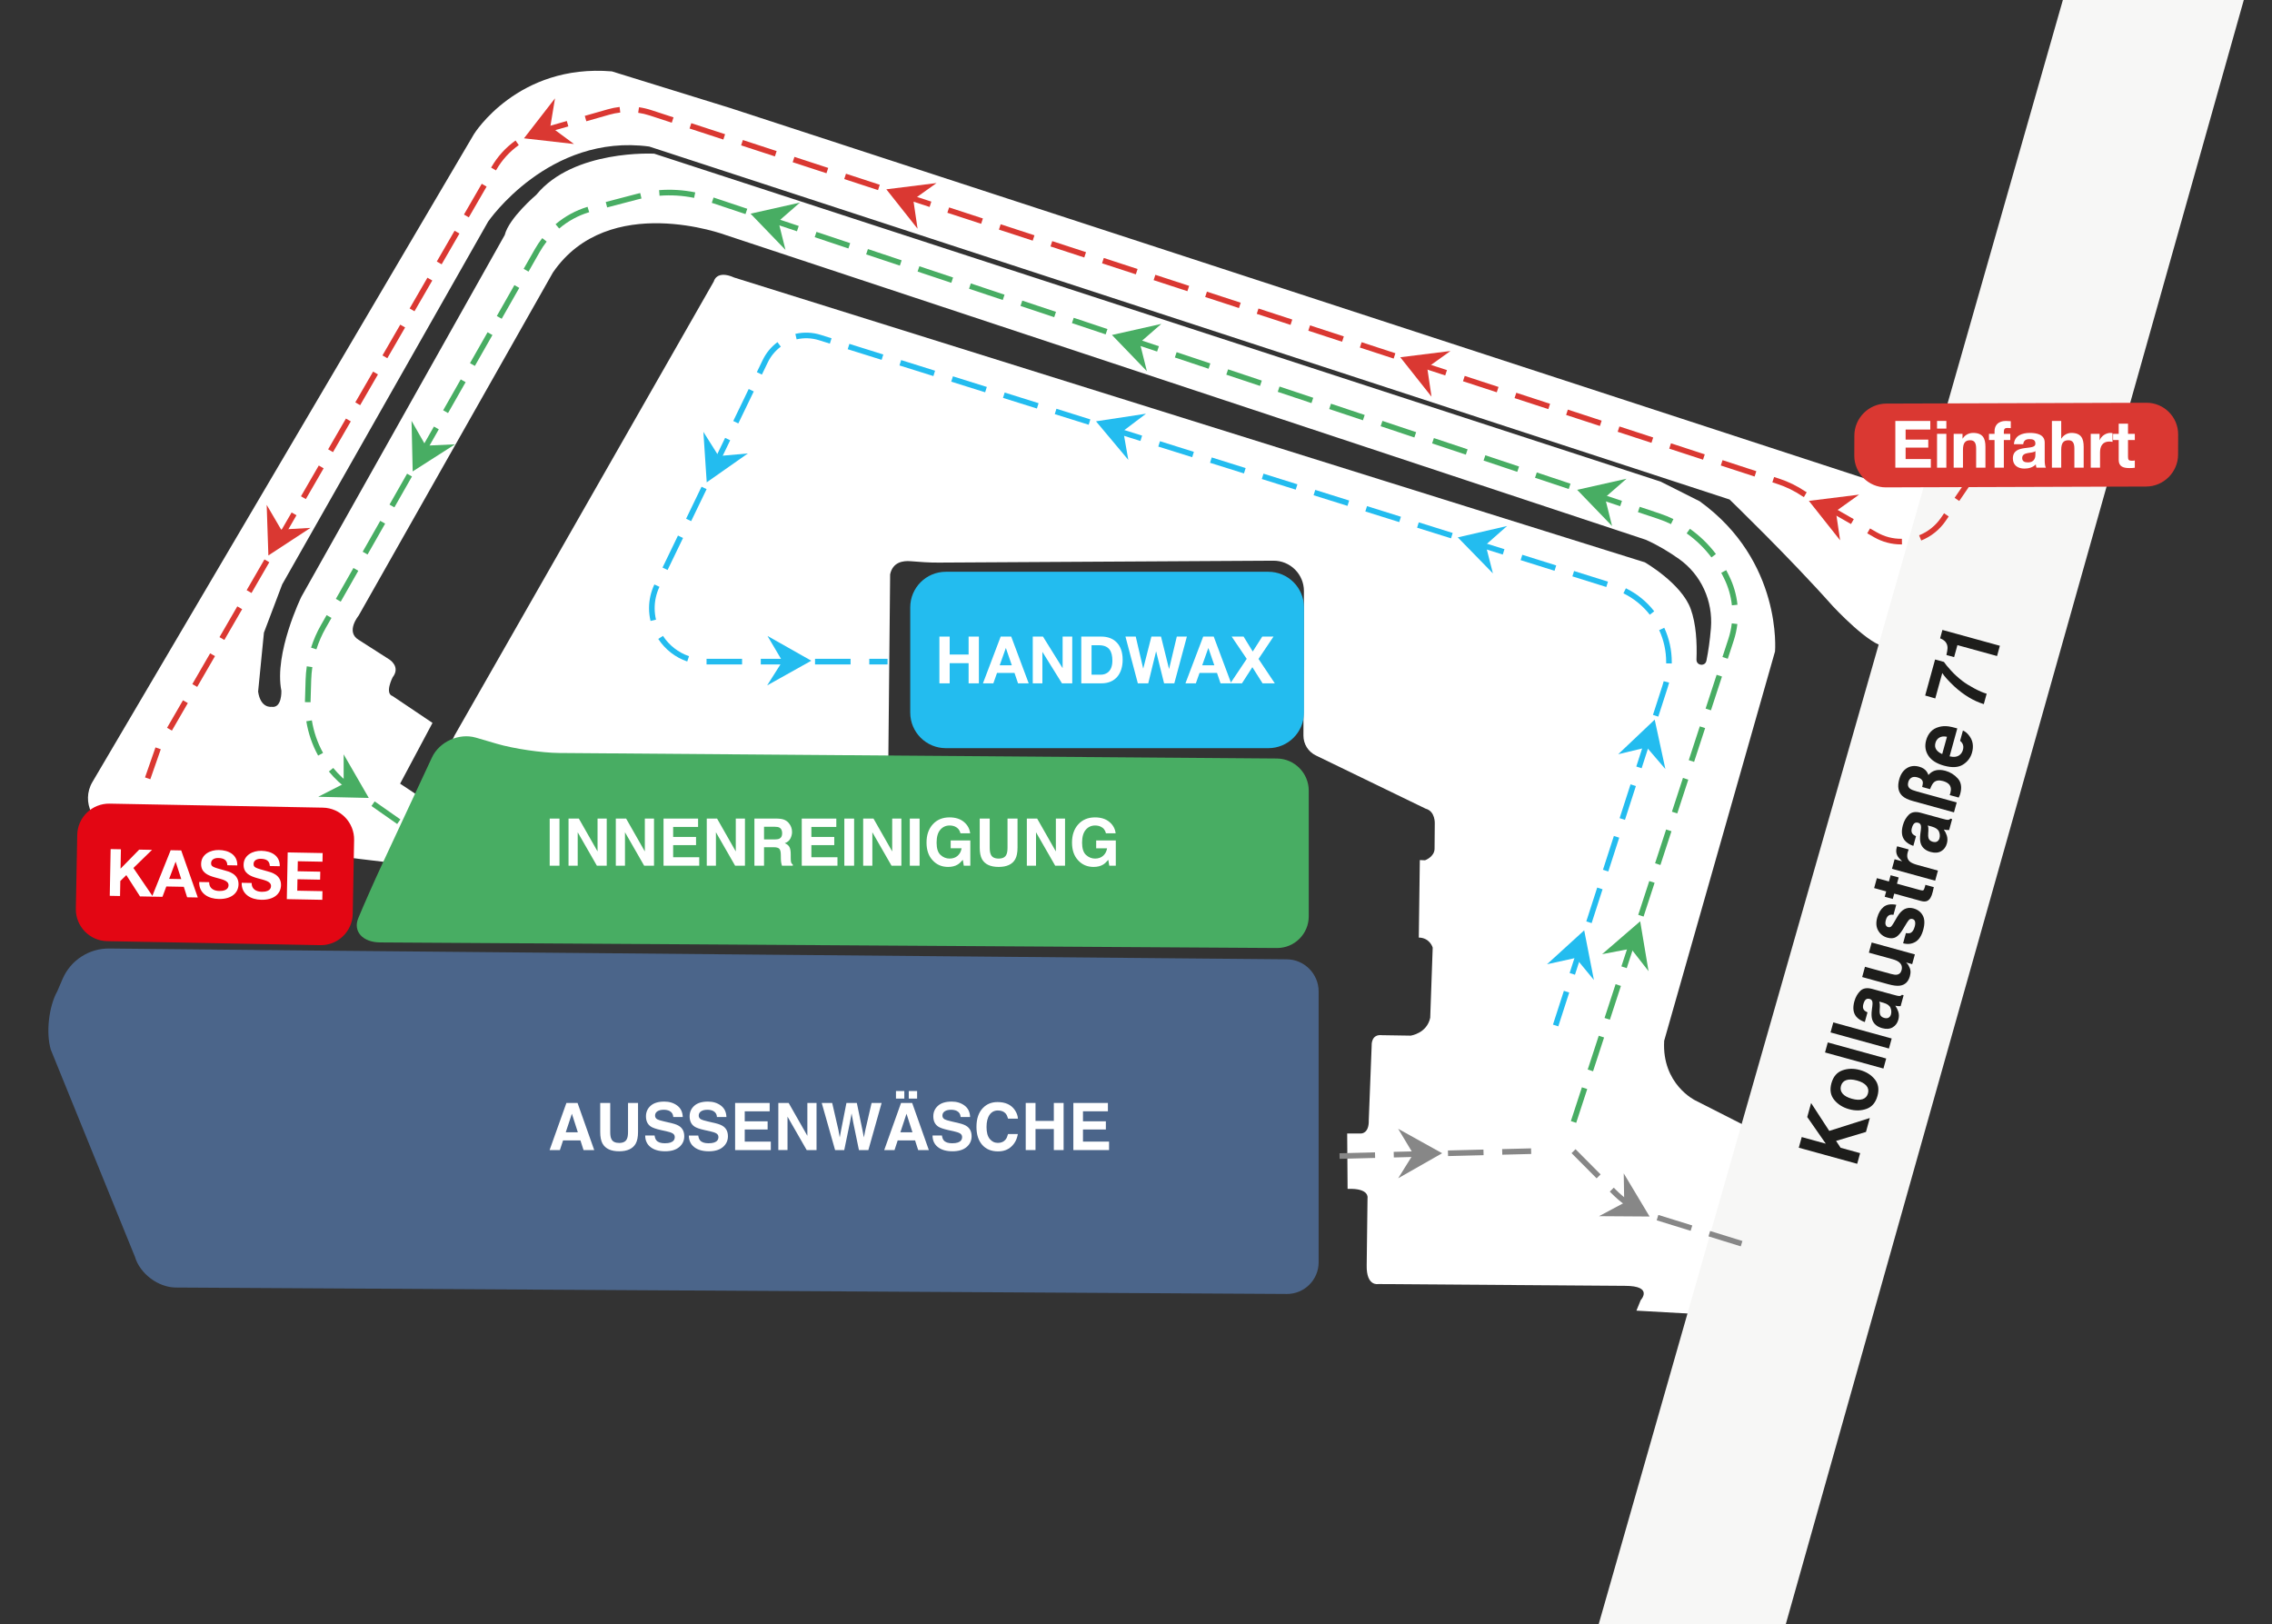 <?xml version="1.0" encoding="utf-8"?>
<!-- Generator: Adobe Illustrator 27.0.0, SVG Export Plug-In . SVG Version: 6.00 Build 0)  -->
<svg version="1.1" id="Ebene_1" xmlns="http://www.w3.org/2000/svg" xmlns:xlink="http://www.w3.org/1999/xlink" x="0px" y="0px"
	 viewBox="0 0 782 559" style="enable-background:new 0 0 782 559;" xml:space="preserve">
<rect x="0" y="0" width="782" height="559" fill="#333333" stroke="none"/>
<path style="fill:#FFFFFF;" d="M643.31,165.159L251.155,37.125l-40.558-12.556
	c-32.41-2.705-47.445,21.563-47.445,21.563L31.804,269.169c-4.012,6.813,0.291,15.503,8.141,16.443
	l92.197,11.032l12.64-22.232l-7.067-4.68l11.147-20.914l-13.719-9.227c-2.858-0.923,0-6.459,0-6.459
	c2.858-3.691-1.143-6.151-1.143-6.151l-10.575-6.766c-4.573-2.768,0-8.304,0-8.304l66.879-118.105
	c19.149-27.989,59.448-12.918,59.448-12.918l316.675,104.88c4.184,1.842,8.105,4.243,11.476,6.627
	c7.615,5.387,11.732,14.476,10.982,23.773c-0.348,4.322-0.904,8.058-1.55,11.245
	c-0.423,2.086-3.503,1.72-3.421-0.407c0.223-5.809-0.125-12.262-1.987-17.408
	c-3.183-8.796-15.786-16.049-15.786-16.049L252.753,95.544c-6.216-2.768-7.074,1.336-7.074,1.336
	l-89.172,156.167c-3.858,6.92,3.001,7.382,3.001,7.382l35.655,7.151l105.433,2.461
	c5.716-0.308,5.145-7.382,5.145-7.382l0.634-64.977c0.893-4.229,4.466-4.734,7.02-4.517
	c3.229,0.273,6.462,0.498,9.703,0.479l115.206-0.654c5.799-0.033,10.512,4.67,10.493,10.469
	l-0.169,49.725c-0.01,2.908,1.648,5.564,4.264,6.832l37.798,18.328
	c3.43,0.923,3.144,5.229,3.144,5.229l-0.071,8.612c-0.071,2.768-3.287,3.921-3.287,3.921
	l-1.786-0.077l-0.357,26.681c3.858,0.077,4.787,3.46,4.787,3.46l-0.857,24.144
	c-1.143,5.382-6.716,6.151-6.716,6.151l-9.86-0.154c-3.858-0.461-3.573,3.537-3.573,3.537
	l-1,25.682c0.143,4.767-2.715,4.613-2.715,4.613h-4.716l0.143,19.069
	c7.717-0.308,6.859,3.229,6.859,3.229l-0.286,23.067c-0.143,7.382,4.001,6.459,4.001,6.459
	l84.885,0.615c10.003,0,5.43,4.921,5.43,4.921l-1.478,3.615l26.04,1.46l16.934-62.282
	l-22.704-11.534c0,0-11.575-5.536-10.718-20.53l38.155-134.022c0,0,2.644-31.064-25.937-51.671
	l-13.433-6.766L225.173,52.898c0,0-27.723-1.538-40.585,14.148c0,0-9.432,7.997-10.861,13.84
	l-70.023,124.564c0,0-9.432,19.377-6.859,32.294c0,0,0.286,6.151-3.43,5.536
	c0,0-3.716,0.615-4.573-5.229l2.001-20.299l6.288-16.609l70.88-124.872
	c0,0,20.864-30.449,55.447-25.836l371.836,121.489c0,0,20.644,19.933,35.44,36.6
	c0,0,13.154,14.229,18.475,13.994l15.39-57.625C662.598,167.663,643.31,165.159,643.31,165.159z"/>
<polygon style="fill:#F7F7F6;" points="550.24,559.091 710.02,0 772.324,-0.108 614.635,559.091 "/>
<path style="fill:#DA3832;" d="M59.169,251.471l-1.672-0.967l5.479-9.471l1.672,0.967L59.169,251.471z
	 M51.738,268.217l-1.824-0.636l3.603-10.331l1.824,0.636L51.738,268.217z M67.871,236.427l-1.672-0.967
	l6.125-10.589l1.672,0.967L67.871,236.427z M77.22,220.266l-1.672-0.967l6.125-10.589l1.672,0.967
	L77.22,220.266z M86.569,204.104l-1.672-0.967l6.125-10.588l1.672,0.967L86.569,204.104z
	 M95.918,187.942l-1.672-0.967l6.125-10.589l1.672,0.967L95.918,187.942z M654.303,187.383
	c-3.228,0-6.421-0.85-9.235-2.458l-2.381-1.361l0.958-1.677l2.382,1.361
	c2.612,1.493,5.592,2.256,8.584,2.201l0.036,1.931C654.532,187.382,654.418,187.383,654.303,187.383z
	 M661.263,186.039l-0.719-1.793c3.079-1.234,5.697-3.339,7.571-6.087l1.016-1.489l1.595,1.089
	l-1.016,1.489C667.62,182.313,664.698,184.661,661.263,186.039z M637.097,180.368l-10.62-6.07
	l0.959-1.677l10.62,6.07L637.097,180.368z M674.355,172.44l-1.595-1.089l6.894-10.105l1.595,1.089
	L674.355,172.44z M105.267,171.781l-1.672-0.967l6.125-10.589l1.672,0.967L105.267,171.781z
	 M620.887,171.103l-0.578-0.333c-2.656-1.791-5.535-3.2-8.557-4.188l-1.721-0.563l0.6-1.836
	l1.721,0.563c3.182,1.04,6.212,2.521,9.008,4.402l0.486,0.278L620.887,171.103z M603.911,164.02
	l-11.628-3.8l0.6-1.836l11.628,3.8L603.911,164.02z M586.163,158.221l-11.627-3.8l0.6-1.836
	l11.627,3.8L586.163,158.221z M684.878,157.016l-1.595-1.089l6.894-10.105l1.596,1.089L684.878,157.016z
	 M114.616,155.62l-1.672-0.967l6.125-10.588l1.672,0.967L114.616,155.62z M568.416,152.421
	l-11.627-3.8l0.6-1.836l11.627,3.8L568.416,152.421z M550.669,146.622l-11.628-3.8l0.6-1.836
	l11.628,3.8L550.669,146.622z M532.922,140.822l-11.627-3.8l0.6-1.836l11.627,3.8
	L532.922,140.822z M123.965,139.458l-1.672-0.967l6.125-10.589l1.672,0.967L123.965,139.458z
	 M515.175,135.023L503.547,131.223l0.6-1.836l11.628,3.8L515.175,135.023z M497.427,129.224
	l-11.627-3.8l0.6-1.836l11.627,3.8L497.427,129.224z M479.68,123.424l-11.628-3.8l0.6-1.836
	l11.628,3.8L479.68,123.424z M133.314,123.297l-1.672-0.967l6.125-10.589l1.672,0.967L133.314,123.297
	z M461.933,117.625l-11.627-3.8l0.6-1.836l11.627,3.8L461.933,117.625z M444.186,111.825
	l-11.627-3.8l0.6-1.836l11.628,3.8L444.186,111.825z M142.663,107.135l-1.672-0.967l6.125-10.588
	l1.672,0.967L142.663,107.135z M426.439,106.026l-11.628-3.8l0.6-1.836l11.628,3.8
	L426.439,106.026z M408.691,100.227l-11.627-3.8l0.6-1.836l11.627,3.8L408.691,100.227z
	 M390.944,94.427l-11.627-3.8l0.6-1.836l11.628,3.8L390.944,94.427z M152.012,90.974l-1.672-0.967
	l6.125-10.589l1.672,0.967L152.012,90.974z M373.197,88.628l-11.628-3.8l0.6-1.836l11.628,3.8
	L373.197,88.628z M355.45,82.829l-11.627-3.8l0.6-1.836l11.627,3.8L355.45,82.829z
	 M337.703,77.029l-11.628-3.8l0.6-1.836l11.628,3.8L337.703,77.029z M161.361,74.812l-1.672-0.967
	l6.125-10.589l1.672,0.967L161.361,74.812z M319.955,71.23l-11.627-3.8l0.6-1.836l11.627,3.8
	L319.955,71.23z M302.208,65.43l-11.628-3.8l0.6-1.836l11.628,3.8L302.208,65.43z
	 M284.461,59.631l-11.627-3.8l0.6-1.836l11.627,3.8L284.461,59.631z M170.711,58.651
	l-1.672-0.967l0.103-0.177c2.113-3.652,4.905-6.727,8.299-9.14l1.119,1.574
	c-3.167,2.251-5.773,5.122-7.746,8.533L170.711,58.651z M266.714,53.832l-11.627-3.8l0.6-1.836
	l11.628,3.8L266.714,53.832z M248.967,48.032l-11.628-3.8l0.6-1.836l11.628,3.8L248.967,48.032
	z M183.996,46.97l-0.719-1.793c0.889-0.356,1.804-0.67,2.721-0.931l9.091-2.596l0.53,1.857
	l-9.091,2.596C185.675,46.347,184.823,46.638,183.996,46.97z M231.219,42.233l-7.603-2.485
	c-1.288-0.421-2.619-0.733-3.956-0.928l0.279-1.911c1.445,0.211,2.884,0.549,4.277,1.004
	l7.603,2.485L231.219,42.233z M201.81,41.74l-0.53-1.857l7.896-2.255
	c1.337-0.382,2.714-0.657,4.092-0.817l0.223,1.919c-1.274,0.148-2.548,0.402-3.785,0.756
	L201.81,41.74z"/>
<path style="fill:#878787;" d="M461.078,398.869l-0.049-1.931l12.229-0.311l0.049,1.931L461.078,398.869z
	 M479.742,398.395l-0.049-1.931l12.229-0.311l0.049,1.931L479.742,398.395z M498.407,397.92
	l-0.049-1.931l12.229-0.311l0.049,1.931L498.407,397.92z M517.072,397.446l-0.049-1.931l9.955-0.253
	l0.049,1.931L517.072,397.446z"/>
<path style="fill:#878787;" d="M599.152,428.991l-11.107-3.443l0.572-1.845l11.107,3.443L599.152,428.991z
	 M581.896,423.642l-11.684-3.622l0.572-1.845l11.684,3.622L581.896,423.642z M564.076,417.62
	c-3.405-1.713-6.508-3.964-9.22-6.692l-0.777-0.781l1.369-1.362l0.777,0.781
	c2.566,2.58,5.5,4.709,8.719,6.328L564.076,417.62z M549.539,405.582l-8.626-8.673l1.369-1.362
	l8.626,8.673L549.539,405.582z"/>
<path style="fill:#48AD63;" d="M542.515,386.473l-1.836-0.6l3.798-11.628l1.836,0.6L542.515,386.473z
	 M548.312,368.725l-1.836-0.6l3.798-11.628l1.836,0.6L548.312,368.725z M554.109,350.977
	l-1.836-0.6l3.798-11.628l1.836,0.6L554.109,350.977z M559.906,333.229l-1.836-0.6l3.798-11.628
	l1.836,0.6L559.906,333.229z M565.703,315.481l-1.836-0.6l3.798-11.628l1.836,0.6L565.703,315.481
	z M571.5,297.733l-1.836-0.6l3.798-11.628l1.836,0.6L571.5,297.733z M136.701,283.62
	l-8.849-6.2l1.108-1.582l8.849,6.2L136.701,283.62z M577.297,279.985l-1.836-0.6l3.798-11.628
	l1.836,0.6L577.297,279.985z M122.579,273.726l-2.346-1.644c-2.624-1.838-4.991-4.036-7.036-6.532
	l1.494-1.224c1.933,2.36,4.171,4.437,6.65,6.174l2.346,1.644L122.579,273.726z M583.094,262.237
	l-1.836-0.6l3.798-11.628l1.836,0.6L583.094,262.237z M109.498,260.077
	c-2.022-3.677-3.39-7.655-4.066-11.821l1.907-0.309c0.641,3.948,1.936,7.717,3.852,11.2
	L109.498,260.077z M588.891,244.489l-1.836-0.6l3.798-11.628l1.836,0.6L588.891,244.489z
	 M106.89,241.704l-1.931-0.034c0.003-0.154,0.006-0.309,0.011-0.463l0.215-7.213
	c0.046-1.554,0.183-3.12,0.407-4.655l1.911,0.278c-0.213,1.463-0.343,2.955-0.387,4.435
	l-0.215,7.212C106.896,241.41,106.893,241.557,106.89,241.704z M594.688,226.741l-1.836-0.6
	l2.043-6.255c0.564-1.726,0.958-3.517,1.172-5.325l1.918,0.227
	c-0.229,1.934-0.651,3.851-1.254,5.697L594.688,226.741z M108.906,223.502l-1.841-0.584
	c0.852-2.685,1.986-5.281,3.371-7.715l1.978-3.477l1.679,0.955l-1.978,3.477
	C110.797,218.475,109.717,220.946,108.906,223.502z M596.103,208.353
	c-0.346-3.242-1.25-6.359-2.685-9.263l-0.431-0.873c-0.177-0.358-0.359-0.713-0.546-1.065
	l1.705-0.908c0.196,0.368,0.387,0.741,0.573,1.116l0.431,0.873c1.536,3.109,2.503,6.444,2.874,9.913
	L596.103,208.353z M117.278,207.085l-1.679-0.955l6.05-10.632l1.679,0.955L117.278,207.085z
	 M589.064,191.859c-2.419-3.2-5.289-5.985-8.531-8.279l1.116-1.577
	c3.404,2.409,6.417,5.333,8.956,8.691L589.064,191.859z M126.511,190.858l-1.679-0.955l6.05-10.632
	l1.679,0.955L126.511,190.858z M575.133,180.393c-1.434-0.693-2.927-1.3-4.435-1.804l-6.941-2.318
	l0.612-1.832l6.941,2.318c1.586,0.53,3.156,1.168,4.664,1.897L575.133,180.393z M135.745,174.63
	l-1.679-0.955l6.05-10.632l1.679,0.955L135.745,174.63z M557.65,174.231l-11.603-3.875l0.612-1.832
	l11.603,3.875L557.65,174.231z M539.941,168.317l-11.603-3.875l0.612-1.832l11.603,3.875
	L539.941,168.317z M522.232,162.403l-11.603-3.875l0.612-1.832l11.603,3.875L522.232,162.403z
	 M144.979,158.402l-1.679-0.955l6.05-10.632l1.679,0.955L144.979,158.402z M504.523,156.489
	l-11.603-3.875l0.612-1.832l11.603,3.875L504.523,156.489z M486.813,150.575l-11.603-3.875l0.612-1.832
	l11.603,3.875L486.813,150.575z M469.104,144.66l-11.603-3.875l0.612-1.832l11.603,3.875
	L469.104,144.66z M154.212,142.175l-1.679-0.955l6.05-10.632l1.679,0.955L154.212,142.175z
	 M451.395,138.746l-11.603-3.875l0.612-1.832l11.603,3.875L451.395,138.746z M433.686,132.832
	l-11.603-3.875l0.612-1.832l11.603,3.875L433.686,132.832z M415.976,126.918l-11.603-3.875l0.612-1.832
	l11.603,3.875L415.976,126.918z M163.446,125.947l-1.679-0.955l6.05-10.632l1.679,0.955L163.446,125.947z
	 M398.267,121.003l-11.603-3.875l0.612-1.832l11.603,3.875L398.267,121.003z M380.558,115.089
	l-11.603-3.875l0.612-1.832l11.603,3.875L380.558,115.089z M172.68,109.72l-1.679-0.955l6.05-10.632
	l1.679,0.955L172.68,109.72z M362.849,109.175l-11.603-3.875l0.612-1.832l11.603,3.875
	L362.849,109.175z M345.139,103.261l-11.603-3.875l0.612-1.832l11.603,3.875L345.139,103.261z
	 M327.43,97.346L315.827,93.472l0.612-1.832l11.603,3.875L327.43,97.346z M181.914,93.492l-1.679-0.955
	l3.828-6.728c0.762-1.34,1.626-2.634,2.568-3.846l1.525,1.185
	c-0.886,1.14-1.698,2.357-2.415,3.616L181.914,93.492z M309.721,91.432l-11.603-3.875l0.612-1.832
	l11.603,3.875L309.721,91.432z M292.011,85.518l-11.603-3.875l0.612-1.832l11.603,3.875L292.011,85.518z
	 M274.302,79.604l-11.603-3.875l0.612-1.832l11.603,3.875L274.302,79.604z M192.466,78.656
	l-1.246-1.476c3.263-2.756,6.968-4.772,11.013-5.993l0.558,1.849
	C199,74.181,195.526,76.071,192.466,78.656z M256.593,73.689l-11.603-3.875l0.612-1.832
	l11.603,3.875L256.593,73.689z M208.98,71.396l-0.489-1.869l10.552-2.762
	c0.437-0.114,0.875-0.222,1.315-0.323l0.432,1.882c-0.42,0.097-0.84,0.199-1.258,0.309
	L208.98,71.396z M238.907,68.109c-3.901-0.799-7.94-1.05-11.899-0.738l-0.151-1.925
	c4.139-0.325,8.361-0.064,12.438,0.772L238.907,68.109z"/>
<g>
	<path style="fill:#DA3832;" d="M749.674,156.48c-0.02,6.022-4.964,10.966-10.987,10.985l-89.544,0.287
		c-6.022,0.019-10.933-4.892-10.913-10.915l0.023-6.939c0.02-6.022,4.964-10.966,10.987-10.985
		l89.544-0.287c6.022-0.019,10.933,4.892,10.913,10.915L749.674,156.48z"/>
</g>
<g>
	<path style="fill:#FFFFFF;" d="M652.355,144.883h12.037v2.975h-8.498v3.448h7.799v2.749h-7.799v3.944h8.678
		v2.975h-12.217V144.883z"/>
	<path style="fill:#FFFFFF;" d="M669.914,147.52h-3.201v-2.637h3.201V147.52z M666.713,149.323h3.201v11.651
		h-3.201V149.323z"/>
	<path style="fill:#FFFFFF;" d="M672.438,149.323h3.043v1.622h0.068c0.811-1.307,2.209-1.938,3.561-1.938
		c3.404,0,4.26,1.915,4.26,4.8v7.167h-3.201v-6.581c0-1.915-0.563-2.862-2.051-2.862
		c-1.736,0-2.479,0.969-2.479,3.335v6.107h-3.201V149.323z"/>
	<path style="fill:#FFFFFF;" d="M686.503,151.464h-1.916v-2.141h1.916v-0.902c0-2.051,1.285-3.538,3.899-3.538
		c0.564,0,1.15,0.068,1.691,0.09v2.389c-0.383-0.045-0.766-0.068-1.172-0.068
		c-0.857,0-1.217,0.361-1.217,1.329v0.699h2.209v2.141h-2.209v9.51h-3.201V151.464z"/>
	<path style="fill:#FFFFFF;" d="M693.175,152.906c0.18-2.997,2.863-3.899,5.477-3.899
		c2.322,0,5.117,0.518,5.117,3.313v6.062c0,1.059,0.113,2.119,0.406,2.592h-3.246
		c-0.113-0.361-0.203-0.744-0.225-1.127c-1.014,1.059-2.502,1.442-3.922,1.442
		c-2.209,0-3.967-1.104-3.967-3.493c0-2.637,1.983-3.268,3.967-3.538
		c1.961-0.293,3.787-0.225,3.787-1.533c0-1.375-0.947-1.577-2.074-1.577
		c-1.217,0-2.006,0.496-2.119,1.758H693.175z M700.568,155.273c-0.541,0.473-1.668,0.496-2.66,0.676
		c-0.992,0.203-1.893,0.541-1.893,1.713c0,1.194,0.924,1.487,1.961,1.487
		c2.502,0,2.592-1.983,2.592-2.682V155.273z"/>
	<path style="fill:#FFFFFF;" d="M706.248,144.883h3.201v6.062h0.068c0.811-1.307,2.209-1.938,3.404-1.938
		c3.404,0,4.26,1.915,4.26,4.8v7.167h-3.201v-6.581c0-1.915-0.563-2.862-2.051-2.862
		c-1.736,0-2.479,0.969-2.479,3.335v6.107h-3.201V144.883z"/>
	<path style="fill:#FFFFFF;" d="M719.614,149.323h3.043v2.163h0.045c0.586-1.465,2.164-2.479,3.719-2.479
		c0.225,0,0.496,0.045,0.699,0.113v2.975c-0.293-0.068-0.766-0.113-1.15-0.113
		c-2.344,0-3.156,1.69-3.156,3.741v5.251h-3.201V149.323z"/>
	<path style="fill:#FFFFFF;" d="M732.44,149.323h2.344v2.141h-2.344v5.769c0,1.082,0.27,1.352,1.352,1.352
		c0.338,0,0.654-0.023,0.992-0.09v2.502c-0.541,0.09-1.24,0.113-1.871,0.113
		c-1.961,0-3.674-0.451-3.674-2.772v-6.874h-1.939v-2.141h1.939v-3.493h3.201V149.323z"/>
</g>
<g>
	<path style="fill:#1D1D1B;" d="M619.125,395.037l1.011-3.669l8.283,2.281l-6.384-9.176l1.327-4.818
		l6.251,9.6l13.956-4.439l-1.321,4.795l-10.289,3.082l1.557,2.361l6.724,1.852l-1.01,3.669
		L619.125,395.037z"/>
	<path style="fill:#1D1D1B;" d="M645.28,371.5c1.242,1.54,1.55,3.444,0.926,5.713
		c-0.625,2.268-1.865,3.746-3.72,4.433c-1.856,0.687-3.874,0.731-6.055,0.13
		c-2.144-0.59-3.848-1.659-5.113-3.206c-1.265-1.547-1.585-3.454-0.961-5.722
		c0.625-2.268,1.876-3.743,3.755-4.424c1.878-0.681,3.89-0.726,6.033-0.136
		C642.326,368.888,644.037,369.959,645.28,371.5z M642.371,373.668
		c-0.659-0.763-1.733-1.35-3.222-1.76c-1.489-0.41-2.71-0.455-3.662-0.136
		c-0.953,0.32-1.567,0.984-1.845,1.993c-0.278,1.009-0.09,1.897,0.563,2.663
		c0.653,0.766,1.725,1.354,3.213,1.764c1.489,0.41,2.713,0.454,3.671,0.132
		s1.576-0.988,1.854-1.997C643.221,375.318,643.03,374.432,642.371,373.668z"/>
	<path style="fill:#1D1D1B;" d="M649.209,364.336l-0.95,3.451l-20.103-5.537l0.95-3.451L649.209,364.336z"/>
	<path style="fill:#1D1D1B;" d="M651.106,357.447l-0.95,3.451l-20.103-5.537l0.95-3.451L651.106,357.447z"/>
	<path style="fill:#1D1D1B;" d="M644.43,346.364c0.086-0.667,0.099-1.158,0.039-1.472
		c-0.1-0.561-0.4-0.911-0.9-1.048c-0.609-0.168-1.082-0.093-1.419,0.224
		c-0.336,0.317-0.606,0.843-0.809,1.579c-0.228,0.826-0.162,1.474,0.198,1.943
		c0.269,0.338,0.678,0.627,1.229,0.866l-0.917,3.33c-1.28-0.431-2.259-1.05-2.937-1.856
		c-1.057-1.277-1.278-3.03-0.664-5.259c0.4-1.451,1.077-2.651,2.033-3.6
		c0.956-0.949,2.329-1.177,4.121-0.683l6.82,1.878c0.473,0.13,1.048,0.28,1.725,0.449
		c0.516,0.116,0.881,0.143,1.093,0.08c0.213-0.063,0.41-0.191,0.59-0.384l0.573,0.158
		l-1.034,3.753c-0.329,0.022-0.631,0.017-0.905-0.015c-0.275-0.032-0.584-0.083-0.927-0.151
		c0.45,0.639,0.794,1.328,1.031,2.066c0.276,0.88,0.284,1.79,0.025,2.732
		c-0.331,1.202-0.988,2.088-1.972,2.66c-0.984,0.572-2.181,0.664-3.59,0.276
		c-1.828-0.503-2.977-1.498-3.448-2.984c-0.255-0.814-0.294-1.918-0.115-3.312L644.43,346.364z
		 M646.826,344.754c0.094,0.263,0.157,0.521,0.191,0.772c0.033,0.251,0.037,0.585,0.011,1
		l-0.052,0.831c-0.058,0.776-0.026,1.354,0.095,1.732c0.205,0.641,0.68,1.064,1.426,1.27
		c0.664,0.183,1.189,0.149,1.576-0.102c0.387-0.25,0.646-0.613,0.777-1.089
		c0.208-0.754,0.153-1.516-0.163-2.286c-0.316-0.771-1.121-1.347-2.414-1.73L646.826,344.754z"/>
	<path style="fill:#1D1D1B;" d="M641.912,332.758l8.961,2.468c0.846,0.233,1.506,0.32,1.982,0.261
		c0.841-0.105,1.388-0.616,1.64-1.531c0.323-1.173,0.008-2.124-0.946-2.853
		c-0.52-0.385-1.257-0.709-2.212-0.972l-8.087-2.227l0.964-3.499l14.866,4.094l-0.924,3.354
		l-2.1-0.578c0.037,0.044,0.151,0.163,0.343,0.354c0.192,0.192,0.35,0.4,0.474,0.624
		c0.397,0.69,0.626,1.313,0.688,1.872c0.062,0.558-0.001,1.175-0.187,1.852
		c-0.537,1.947-1.689,3.042-3.457,3.282c-0.977,0.138-2.316-0.027-4.016-0.495l-8.961-2.468
		L641.912,332.758z"/>
	<path style="fill:#1D1D1B;" d="M655.993,321.162c0.711,0.117,1.246,0.094,1.604-0.069
		c0.637-0.287,1.115-1.01,1.434-2.17c0.188-0.681,0.223-1.254,0.106-1.718
		c-0.117-0.464-0.402-0.759-0.857-0.884c-0.436-0.12-0.813-0.05-1.129,0.211
		c-0.316,0.261-1.038,1.356-2.167,3.287c-0.831,1.384-1.645,2.297-2.441,2.738
		c-0.787,0.443-1.763,0.504-2.926,0.184c-1.373-0.378-2.421-1.182-3.143-2.412
		c-0.723-1.23-0.844-2.715-0.365-4.454c0.454-1.65,1.195-2.893,2.222-3.728
		c1.028-0.835,2.471-1.079,4.333-0.732l-0.95,3.451c-0.514-0.089-0.943-0.073-1.29,0.05
		c-0.632,0.235-1.074,0.81-1.326,1.725c-0.208,0.753-0.224,1.325-0.048,1.718
		c0.176,0.392,0.441,0.637,0.795,0.735c0.445,0.123,0.815,0.042,1.109-0.243
		c0.303-0.282,0.992-1.384,2.07-3.306c0.742-1.274,1.576-2.153,2.501-2.636
		c0.932-0.473,1.958-0.555,3.076-0.247c1.473,0.406,2.541,1.224,3.205,2.455
		c0.664,1.231,0.715,2.866,0.153,4.904c-0.572,2.079-1.489,3.478-2.748,4.196
		c-1.259,0.719-2.653,0.868-4.18,0.448L655.993,321.162z"/>
	<path style="fill:#1D1D1B;" d="M651.467,309.417l-2.769-0.763l0.507-1.84l-4.146-1.142l0.941-3.415
		l4.146,1.142l0.59-2.143l2.769,0.763l-0.59,2.143l7.856,2.164
		c0.609,0.168,1.007,0.204,1.195,0.108c0.188-0.096,0.378-0.495,0.572-1.197
		c0.029-0.105,0.057-0.216,0.085-0.335c0.028-0.118,0.052-0.235,0.075-0.351l2.905,0.8
		l-0.382,1.653c-0.385,1.648-1.01,2.674-1.875,3.079c-0.552,0.265-1.292,0.27-2.219,0.014
		l-9.151-2.52L651.467,309.417z"/>
	<path style="fill:#1D1D1B;" d="M652.88,291.576c0.017-0.043,0.051-0.14,0.102-0.291l3.982,1.097
		c-0.087,0.21-0.159,0.399-0.215,0.566c-0.056,0.167-0.098,0.303-0.127,0.408
		c-0.382,1.388-0.13,2.461,0.757,3.217c0.499,0.424,1.345,0.8,2.536,1.128l7.106,1.957
		l-0.957,3.475l-14.866-4.094l0.907-3.293l2.592,0.714c-0.845-0.806-1.394-1.456-1.649-1.952
		c-0.431-0.813-0.505-1.737-0.22-2.77C652.846,291.673,652.864,291.62,652.88,291.576z"/>
	<path style="fill:#1D1D1B;" d="M661.13,285.731c0.086-0.667,0.099-1.158,0.039-1.472
		c-0.1-0.561-0.4-0.911-0.9-1.048c-0.609-0.168-1.082-0.093-1.419,0.223
		c-0.337,0.317-0.606,0.843-0.809,1.579c-0.228,0.826-0.161,1.474,0.199,1.943
		c0.269,0.338,0.678,0.627,1.229,0.867l-0.917,3.33c-1.28-0.431-2.259-1.05-2.937-1.855
		c-1.057-1.277-1.278-3.03-0.665-5.259c0.4-1.451,1.078-2.651,2.033-3.6
		c0.956-0.949,2.329-1.177,4.121-0.683l6.82,1.878c0.473,0.13,1.048,0.28,1.725,0.449
		c0.516,0.116,0.88,0.142,1.093,0.08c0.213-0.063,0.41-0.191,0.59-0.385l0.573,0.158
		l-1.034,3.753c-0.329,0.022-0.631,0.017-0.905-0.015c-0.275-0.032-0.584-0.083-0.927-0.151
		c0.45,0.639,0.793,1.328,1.03,2.066c0.276,0.879,0.284,1.79,0.025,2.732
		c-0.331,1.202-0.988,2.088-1.972,2.66c-0.984,0.572-2.181,0.664-3.59,0.276
		c-1.828-0.503-2.977-1.498-3.448-2.983c-0.256-0.814-0.294-1.918-0.115-3.312L661.13,285.731z
		 M663.525,284.12c0.094,0.264,0.157,0.521,0.191,0.773c0.033,0.251,0.037,0.584,0.01,1
		l-0.052,0.83c-0.057,0.776-0.025,1.354,0.095,1.733c0.205,0.641,0.68,1.064,1.426,1.27
		c0.664,0.183,1.189,0.149,1.576-0.102c0.387-0.25,0.646-0.613,0.777-1.089
		c0.208-0.754,0.153-1.516-0.163-2.287s-1.121-1.347-2.414-1.73L663.525,284.12z"/>
	<path style="fill:#1D1D1B;" d="M658.428,275.721c-1.71-0.471-2.943-1.071-3.7-1.801
		c-1.371-1.31-1.713-3.209-1.028-5.698c0.478-1.734,1.335-3,2.572-3.799
		c1.237-0.799,2.665-0.976,4.284-0.53c0.609,0.168,1.125,0.392,1.546,0.673
		c0.783,0.529,1.331,1.257,1.643,2.185c0.76-0.876,1.63-1.418,2.611-1.625
		c0.982-0.207,2.059-0.149,3.232,0.174c1.673,0.461,3.096,1.343,4.267,2.646
		c1.172,1.304,1.448,3.08,0.829,5.329c-0.031,0.113-0.091,0.284-0.179,0.515
		c-0.088,0.231-0.201,0.474-0.34,0.729l-3.11-0.857c0.067-0.171,0.119-0.316,0.157-0.434
		c0.038-0.119,0.07-0.226,0.096-0.322c0.348-1.263,0.173-2.262-0.525-2.997
		c-0.457-0.47-1.141-0.83-2.05-1.081c-1.346-0.371-2.387-0.214-3.123,0.469
		c-0.434,0.405-0.868,1.18-1.301,2.325l-2.714-0.747c0.225-0.855,0.287-1.485,0.183-1.89
		c-0.188-0.668-0.799-1.145-1.836-1.431c-0.873-0.24-1.57-0.19-2.089,0.151
		c-0.52,0.341-0.867,0.83-1.043,1.468c-0.276,1.004-0.071,1.767,0.616,2.291
		c0.402,0.316,1.199,0.639,2.39,0.967l13.666,3.764l-0.941,3.414L658.428,275.721z"/>
	<path style="fill:#1D1D1B;" d="M664.506,251.9c0.718-0.792,1.66-1.351,2.827-1.675
		c1.032-0.297,2.153-0.366,3.363-0.205c0.709,0.095,1.703,0.328,2.982,0.699l-2.647,9.612
		c1.506,0.357,2.678,0.185,3.517-0.516c0.518-0.424,0.879-1.007,1.083-1.749
		c0.216-0.786,0.165-1.487-0.155-2.104c-0.171-0.335-0.447-0.666-0.827-0.992l0.97-3.523
		c0.856,0.336,1.634,1.009,2.334,2.019c1.12,1.58,1.388,3.434,0.801,5.562
		c-0.483,1.756-1.52,3.138-3.109,4.145c-1.589,1.007-3.758,1.132-6.506,0.375
		c-2.575-0.709-4.383-1.859-5.423-3.45c-1.04-1.59-1.294-3.353-0.761-5.287
		C663.271,253.663,663.788,252.693,664.506,251.9z M666.442,257.987
		c0.432,0.643,1.115,1.161,2.048,1.553l1.637-5.945c-1.049-0.222-1.916-0.131-2.602,0.272
		c-0.686,0.403-1.141,1.011-1.365,1.826C665.916,256.579,666.01,257.344,666.442,257.987z"/>
	<path style="fill:#1D1D1B;" d="M669.08,227.829c0.431,0.675,1.253,1.676,2.467,3.003
		c1.215,1.326,2.518,2.516,3.91,3.569c1.092,0.831,2.469,1.689,4.133,2.574s3.064,1.483,4.2,1.796
		l-0.987,3.584c-3.517-1.082-6.919-3.131-10.206-6.148c-2.024-1.922-3.386-3.44-4.087-4.554
		l-2.409,8.747l-3.478-1.01l3.415-12.398L669.08,227.829z"/>
	<path style="fill:#1D1D1B;" d="M672.587,226.177l-2.646-0.729c0.245-1.102,0.373-1.885,0.383-2.35
		c0.018-0.74-0.172-1.399-0.571-1.976c-0.273-0.395-0.683-0.751-1.232-1.067
		c-0.33-0.186-0.582-0.303-0.755-0.351l0.794-2.881l19.776,5.446l-0.974,3.535l-13.639-3.756
		L672.587,226.177z"/>
</g>
<g>
	<path style="fill:#48AD63;" d="M123.316,316.027c1.884-4.555,5.508-12.747,8.053-18.206l17.293-37.086
		c2.545-5.458,9.356-8.538,15.136-6.845l7.244,2.123c5.779,1.694,15.435,3.117,21.458,3.164
		l247.005,1.902c6.022,0.046,10.95,5.012,10.95,11.034v43.309c0,6.022-4.927,10.919-10.95,10.882
		l-308.665-1.926C124.818,324.339,121.432,320.582,123.316,316.027z"/>
</g>
<g>
	<path style="fill:#FFFFFF;" d="M192.568,297.972h-3.367v-16.218h3.367V297.972z"/>
	<path style="fill:#FFFFFF;" d="M195.682,281.754h3.553l6.438,11.308v-11.308h3.158v16.218h-3.388
		l-6.602-11.507v11.507h-3.158V281.754z"/>
	<path style="fill:#FFFFFF;" d="M211.955,281.754h3.553l6.438,11.308v-11.308h3.158v16.218h-3.388
		l-6.602-11.507v11.507h-3.158V281.754z"/>
	<path style="fill:#FFFFFF;" d="M240.276,284.626h-8.582v3.444h7.878v2.817h-7.878v4.17h8.978v2.916H228.382
		v-16.218h11.894V284.626z"/>
	<path style="fill:#FFFFFF;" d="M243.258,281.754h3.553l6.438,11.308v-11.308h3.158v16.218h-3.388
		l-6.602-11.507v11.507h-3.158V281.754z"/>
	<path style="fill:#FFFFFF;" d="M269.979,282.173c0.597,0.257,1.103,0.635,1.518,1.133
		c0.343,0.411,0.615,0.866,0.815,1.364c0.2,0.499,0.301,1.067,0.301,1.705
		c0,0.77-0.194,1.528-0.583,2.272c-0.389,0.744-1.031,1.271-1.925,1.579
		c0.748,0.301,1.278,0.728,1.59,1.282c0.312,0.554,0.468,1.399,0.468,2.536v1.089
		c0,0.741,0.03,1.243,0.089,1.507c0.089,0.418,0.298,0.726,0.626,0.924v0.407h-3.741
		c-0.103-0.359-0.176-0.649-0.22-0.869c-0.088-0.455-0.136-0.92-0.143-1.397l-0.022-1.507
		c-0.014-1.034-0.193-1.724-0.536-2.069c-0.344-0.345-0.987-0.517-1.931-0.517h-3.31v6.36h-3.312
		v-16.218h7.757C268.528,281.776,269.381,281.916,269.979,282.173z M262.974,284.571v4.357h3.647
		c0.724,0,1.268-0.088,1.63-0.264c0.641-0.308,0.961-0.917,0.961-1.826
		c0-0.983-0.31-1.643-0.93-1.98c-0.348-0.19-0.871-0.286-1.567-0.286H262.974z"/>
	<path style="fill:#FFFFFF;" d="M287.851,284.627h-8.582v3.444h7.878v2.817h-7.878v4.17h8.978v2.916h-12.29
		v-16.218h11.894V284.627z"/>
	<path style="fill:#FFFFFF;" d="M293.98,297.973h-3.367v-16.218h3.367V297.973z"/>
	<path style="fill:#FFFFFF;" d="M297.094,281.755h3.553l6.438,11.309v-11.308h3.158v16.218h-3.388
		l-6.602-11.508v11.507h-3.158V281.755z"/>
	<path style="fill:#FFFFFF;" d="M316.513,297.973h-3.367v-16.218h3.367V297.973z"/>
	<path style="fill:#FFFFFF;" d="M330.586,286.816c-0.257-1.108-0.884-1.881-1.881-2.322
		c-0.558-0.242-1.177-0.363-1.859-0.363c-1.306,0-2.378,0.492-3.218,1.477
		c-0.84,0.985-1.26,2.465-1.26,4.442c0,1.992,0.455,3.401,1.364,4.228
		c0.909,0.827,1.944,1.241,3.103,1.241c1.137,0,2.069-0.326,2.795-0.979
		c0.726-0.652,1.174-1.507,1.342-2.564h-3.752v-2.707h6.756v8.703h-2.244l-0.341-2.025
		c-0.653,0.767-1.24,1.307-1.76,1.621c-0.895,0.548-1.995,0.821-3.301,0.821
		c-2.149,0-3.91-0.744-5.281-2.232c-1.43-1.495-2.146-3.54-2.146-6.135
		c0-2.624,0.722-4.728,2.168-6.312c1.445-1.583,3.356-2.375,5.732-2.375
		c2.061,0,3.717,0.522,4.968,1.568c1.25,1.045,1.967,2.349,2.151,3.911H330.586z"/>
	<path style="fill:#FFFFFF;" d="M337.209,281.755h3.444v9.961c0,1.114,0.132,1.927,0.395,2.44
		c0.409,0.909,1.301,1.363,2.675,1.363c1.367,0,2.255-0.454,2.664-1.363
		c0.263-0.513,0.395-1.326,0.395-2.44v-9.961h3.444v9.969c0,1.724-0.267,3.066-0.802,4.027
		c-0.996,1.76-2.896,2.641-5.701,2.641c-2.805,0-4.709-0.88-5.712-2.641
		c-0.535-0.961-0.802-2.303-0.802-4.027V281.755z"/>
	<path style="fill:#FFFFFF;" d="M353.427,281.755h3.553l6.438,11.308v-11.308h3.158v16.218h-3.388
		l-6.602-11.507v11.507h-3.158V281.755z"/>
	<path style="fill:#FFFFFF;" d="M380.659,286.817c-0.257-1.107-0.884-1.881-1.881-2.322
		c-0.558-0.242-1.177-0.363-1.859-0.363c-1.306,0-2.379,0.492-3.218,1.477
		c-0.84,0.985-1.26,2.465-1.26,4.442c0,1.992,0.455,3.401,1.364,4.228
		c0.909,0.827,1.944,1.241,3.103,1.241c1.137,0,2.069-0.326,2.795-0.979
		c0.726-0.652,1.174-1.507,1.342-2.564h-3.752v-2.707h6.756v8.703h-2.245l-0.341-2.025
		c-0.653,0.767-1.24,1.307-1.76,1.621c-0.895,0.548-1.995,0.821-3.301,0.821
		c-2.149,0-3.91-0.744-5.281-2.232c-1.43-1.495-2.146-3.54-2.146-6.135
		c0-2.624,0.722-4.728,2.168-6.311c1.445-1.583,3.356-2.375,5.732-2.375
		c2.061,0,3.717,0.522,4.968,1.568c1.251,1.045,1.968,2.349,2.151,3.911H380.659z"/>
</g>
<g>
	<path style="fill:#4B658A;" d="M442.911,330.189c6.022,0.046,10.95,5.01,10.95,11.033v93.268
		c0,6.022-4.927,10.921-10.95,10.887l-382.429-2.215c-6.022-0.035-12.338-4.791-14.035-10.57
		l-28.971-71.318c-1.697-5.778-0.691-14.813,2.235-20.077l1.825-4.249
		c2.766-6.441,9.141-10.577,16.15-10.473C64.377,326.869,442.911,330.189,442.911,330.189z"/>
</g>
<g>
	<path style="fill:#FFFFFF;" d="M194.953,379.63h3.834l5.738,16.218h-3.675l-1.07-3.334h-5.972
		l-1.099,3.334h-3.545L194.953,379.63z M194.729,389.72h4.154l-2.049-6.382L194.729,389.72z"/>
	<path style="fill:#FFFFFF;" d="M206.588,379.63h3.444v9.961c0,1.114,0.132,1.927,0.395,2.44
		c0.409,0.909,1.301,1.363,2.675,1.364c1.367,0,2.255-0.454,2.664-1.363
		c0.263-0.513,0.395-1.326,0.395-2.44v-9.961h3.444v9.969c0,1.724-0.267,3.066-0.802,4.027
		c-0.996,1.76-2.896,2.641-5.701,2.641c-2.805-0-4.709-0.881-5.712-2.641
		c-0.535-0.961-0.802-2.303-0.802-4.027V379.63z"/>
	<path style="fill:#FFFFFF;" d="M225.304,390.843c0.105,0.741,0.311,1.295,0.618,1.661
		c0.562,0.668,1.524,1.001,2.887,1.001c0.816,0,1.479-0.088,1.989-0.264
		c0.966-0.337,1.449-0.964,1.449-1.881c0-0.535-0.237-0.95-0.71-1.243
		c-0.473-0.286-1.224-0.539-2.252-0.759l-1.756-0.385c-1.726-0.381-2.911-0.796-3.557-1.243
		c-1.093-0.748-1.639-1.918-1.639-3.51c0-1.452,0.534-2.659,1.604-3.62
		c1.069-0.961,2.64-1.441,4.712-1.441c1.73,0,3.206,0.453,4.427,1.359
		c1.221,0.906,1.862,2.221,1.921,3.944h-3.257c-0.06-0.975-0.496-1.669-1.309-2.08
		c-0.541-0.271-1.214-0.407-2.019-0.407c-0.895,0-1.609,0.176-2.143,0.528s-0.801,0.844-0.801,1.474
		c0,0.58,0.263,1.012,0.79,1.298c0.338,0.191,1.056,0.415,2.155,0.671l2.846,0.671
		c1.247,0.294,2.182,0.686,2.805,1.177c0.967,0.763,1.45,1.867,1.45,3.312
		c0,1.482-0.573,2.712-1.718,3.692c-1.146,0.979-2.764,1.469-4.854,1.469
		c-2.135,0-3.814-0.482-5.038-1.447c-1.223-0.964-1.835-2.29-1.835-3.978H225.304z"/>
	<path style="fill:#FFFFFF;" d="M240.333,390.843c0.105,0.741,0.311,1.295,0.618,1.661
		c0.562,0.668,1.524,1.001,2.887,1.002c0.816,0,1.479-0.088,1.989-0.264
		c0.966-0.337,1.449-0.964,1.449-1.881c0-0.535-0.237-0.95-0.71-1.243
		c-0.473-0.286-1.224-0.539-2.252-0.759l-1.756-0.385c-1.726-0.381-2.911-0.796-3.557-1.243
		c-1.093-0.748-1.639-1.918-1.639-3.51c0-1.452,0.534-2.659,1.604-3.62
		c1.069-0.961,2.64-1.441,4.712-1.441c1.73,0,3.206,0.453,4.427,1.359
		c1.221,0.906,1.862,2.221,1.921,3.944h-3.257c-0.06-0.975-0.496-1.669-1.309-2.08
		c-0.541-0.271-1.214-0.407-2.019-0.407c-0.895,0-1.609,0.176-2.143,0.528
		c-0.534,0.352-0.801,0.844-0.801,1.474c0,0.58,0.263,1.012,0.79,1.298
		c0.338,0.191,1.056,0.415,2.155,0.671l2.846,0.672c1.247,0.294,2.182,0.686,2.805,1.177
		c0.967,0.763,1.45,1.867,1.45,3.312c0,1.482-0.573,2.712-1.718,3.692
		c-1.146,0.979-2.764,1.469-4.854,1.469c-2.135-0-3.814-0.483-5.038-1.447
		c-1.223-0.964-1.835-2.29-1.835-3.978H240.333z"/>
	<path style="fill:#FFFFFF;" d="M264.913,382.503h-8.582v3.444h7.878v2.817h-7.878v4.17h8.978v2.916h-12.29
		V379.631h11.894V382.503z"/>
	<path style="fill:#FFFFFF;" d="M267.895,379.631h3.552l6.438,11.309v-11.308h3.158v16.218h-3.388l-6.602-11.508
		v11.507h-3.158V379.631z"/>
	<path style="fill:#FFFFFF;" d="M286.429,379.631l2.141,9.287l0.466,2.585l0.468-2.532l1.832-9.34h3.576
		l1.927,9.286l0.494,2.586l0.501-2.485l2.162-9.387h3.45l-4.562,16.218h-3.245l-1.958-9.484
		l-0.572-3.136l-0.572,3.136l-1.958,9.484h-3.147l-4.599-16.218H286.429z"/>
	<path style="fill:#FFFFFF;" d="M310.129,379.632h3.834l5.738,16.218H316.026l-1.07-3.334h-5.972l-1.099,3.334
		l-3.545-0L310.129,379.632z M308.385,375.517h2.872v2.608h-2.872V375.517z M309.905,389.721h4.154
		l-2.049-6.382L309.905,389.721z M312.786,375.517h2.872v2.608h-2.872V375.517z"/>
	<path style="fill:#FFFFFF;" d="M324.206,390.844c0.105,0.741,0.311,1.295,0.618,1.661
		c0.562,0.668,1.524,1.001,2.887,1.001c0.816,0,1.479-0.088,1.989-0.264
		c0.966-0.337,1.449-0.964,1.449-1.881c0-0.535-0.237-0.95-0.71-1.243
		c-0.473-0.286-1.224-0.539-2.252-0.759l-1.756-0.385c-1.726-0.381-2.911-0.796-3.557-1.243
		c-1.093-0.748-1.639-1.918-1.639-3.51c0-1.452,0.534-2.659,1.604-3.62
		c1.069-0.961,2.64-1.441,4.712-1.441c1.73,0,3.206,0.453,4.427,1.359
		c1.221,0.906,1.862,2.221,1.921,3.944h-3.257c-0.06-0.975-0.496-1.669-1.309-2.08
		c-0.541-0.271-1.214-0.407-2.019-0.407c-0.895,0-1.609,0.176-2.143,0.528
		c-0.534,0.352-0.801,0.844-0.801,1.474c0,0.58,0.263,1.012,0.79,1.298
		c0.338,0.191,1.056,0.415,2.155,0.671l2.846,0.671c1.247,0.294,2.182,0.686,2.805,1.177
		c0.967,0.763,1.45,1.867,1.45,3.312c0,1.482-0.573,2.712-1.718,3.692
		c-1.146,0.979-2.764,1.469-4.854,1.469c-2.135,0-3.815-0.482-5.038-1.447
		c-1.223-0.964-1.835-2.29-1.835-3.978H324.206z"/>
	<path style="fill:#FFFFFF;" d="M338.343,381.326c1.306-1.335,2.968-2.002,4.985-2.002
		c2.7,0,4.673,0.895,5.922,2.685c0.689,1.005,1.059,2.013,1.11,3.026h-3.389
		c-0.216-0.777-0.492-1.364-0.83-1.76c-0.604-0.704-1.498-1.056-2.684-1.056
		c-1.207,0-2.16,0.497-2.857,1.491c-0.697,0.994-1.045,2.4-1.045,4.219
		c0,1.819,0.368,3.182,1.103,4.087c0.735,0.906,1.67,1.359,2.804,1.359
		c1.162,0,2.049-0.389,2.659-1.166c0.337-0.418,0.617-1.045,0.84-1.881h3.367
		c-0.29,1.768-1.032,3.206-2.226,4.313c-1.194,1.108-2.723,1.661-4.588,1.661
		c-2.308,0-4.122-0.748-5.443-2.245c-1.321-1.504-1.981-3.565-1.981-6.184
		C336.089,385.042,336.84,382.859,338.343,381.326z"/>
	<path style="fill:#FFFFFF;" d="M353.044,395.85v-16.218h3.367v6.184h6.305v-6.184h3.367v16.218h-3.367v-7.24
		h-6.305v7.24H353.044z"/>
	<path style="fill:#FFFFFF;" d="M381.332,382.504h-8.582v3.444h7.878v2.817h-7.878v4.17h8.978v2.916h-12.29
		v-16.218h11.894V382.504z"/>
</g>
<polygon style="fill:#DA3832;" points="622.599,172.399 639.882,170.251 631.873,175.966 633.353,185.975 "/>
<polygon style="fill:#DA3832;" points="481.961,122.963 499.243,120.815 491.235,126.53 492.714,136.539 "/>
<polygon style="fill:#DA3832;" points="305.065,65.157 322.348,63.009 314.339,68.724 315.819,78.733 "/>
<polygon style="fill:#DA3832;" points="180.353,47.608 191.025,33.846 189.424,43.553 197.561,49.567 "/>
<polygon style="fill:#DA3832;" points="92.372,191.183 91.788,173.778 96.759,182.268 106.86,181.695 "/>
<polygon style="fill:#48AD63;" points="542.841,168.595 559.833,164.78 552.417,171.245 554.861,181.063 "/>
<polygon style="fill:#48AD63;" points="382.725,115.298 399.717,111.483 392.301,117.948 394.745,127.766 "/>
<polygon style="fill:#48AD63;" points="258.333,73.547 275.326,69.732 267.91,76.197 270.354,86.016 "/>
<polygon style="fill:#48AD63;" points="142.042,162.261 141.647,144.85 146.526,153.393 156.633,152.931 "/>
<polygon style="fill:#48AD63;" points="126.936,274.647 109.525,274.247 118.282,269.764 118.281,259.646 "/>
<polygon style="fill:#878787;" points="496.373,396.936 481.239,405.552 486.44,397.201 481.233,388.527 "/>
<polygon style="fill:#48AD63;" points="564.537,317.103 567.415,334.279 561.366,326.52 551.428,328.422 "/>
<polygon style="fill:#878787;" points="567.772,418.722 550.357,418.606 559.04,413.98 558.874,403.864 "/>
<g>
	<path style="fill:#E30613;" d="M121.406,314.578c-0.113,6.021-5.133,10.855-11.154,10.742l-73.403-1.381
		c-6.021-0.113-10.855-5.133-10.742-11.154l0.478-25.435c0.113-6.021,5.133-10.855,11.154-10.742
		l73.403,1.381c6.021,0.113,10.855,5.133,10.742,11.154L121.406,314.578z"/>
</g>
<g>
	<path style="fill:#FFFFFF;" d="M38.081,292.25l3.538,0.067l-0.125,6.669l6.412-6.551l4.416,0.083
		l-6.406,6.236l6.712,9.864l-4.439-0.084l-4.708-7.324l-2.066,2.012l-0.098,5.182l-3.538-0.067
		L38.081,292.25z"/>
	<path style="fill:#FFFFFF;" d="M58.741,292.639l3.628,0.068l5.714,16.201l-3.673-0.069l-1.149-3.606
		l-6.016-0.113l-1.329,3.559l-3.583-0.067L58.741,292.639z M58.218,302.501l4.169,0.078l-1.917-5.941
		l-0.045-0.001L58.218,302.501z"/>
	<path style="fill:#FFFFFF;" d="M71.989,303.639c-0.04,2.141,1.611,3.006,3.504,3.041
		c1.239,0.023,3.139-0.302,3.17-1.947c0.033-1.735-2.373-2.073-4.727-2.749
		c-2.377-0.676-4.77-1.645-4.713-4.664c0.062-3.29,3.201-4.808,6.108-4.754
		c3.357,0.063,6.417,1.586,6.347,5.304l-3.425-0.064c-0.076-1.94-1.441-2.461-3.131-2.493
		c-1.126-0.021-2.442,0.427-2.468,1.779c-0.023,1.239,0.74,1.411,4.754,2.524
		c1.166,0.315,4.757,1.126,4.689,4.777c-0.056,2.952-2.418,5.116-6.789,5.034
		c-3.56-0.067-6.862-1.887-6.742-5.852L71.989,303.639z"/>
	<path style="fill:#FFFFFF;" d="M86.611,303.914c-0.04,2.141,1.611,3.006,3.504,3.041
		c1.239,0.023,3.139-0.302,3.17-1.947c0.033-1.735-2.373-2.073-4.727-2.749
		c-2.377-0.676-4.77-1.645-4.713-4.664c0.062-3.29,3.201-4.808,6.108-4.754
		c3.357,0.063,6.417,1.586,6.347,5.304l-3.425-0.064c-0.076-1.94-1.441-2.461-3.131-2.493
		c-1.127-0.021-2.442,0.427-2.468,1.779c-0.023,1.239,0.74,1.411,4.754,2.524
		c1.166,0.315,4.757,1.126,4.689,4.776c-0.056,2.952-2.418,5.116-6.789,5.034
		c-3.56-0.067-6.862-1.887-6.742-5.852L86.611,303.914z"/>
	<path style="fill:#FFFFFF;" d="M99.023,293.396l12.032,0.226l-0.056,2.974l-8.495-0.16l-0.065,3.447
		l7.796,0.147l-0.052,2.749l-7.796-0.147l-0.074,3.943l8.675,0.163l-0.056,2.974l-12.212-0.23
		L99.023,293.396z"/>
</g>
<path style="fill:#23BCEF;" d="M436.566,257.514H325.547c-6.767,0-12.252-5.486-12.252-12.252v-36.208
	c0-6.767,5.486-12.252,12.252-12.252h111.018c6.767,0,12.252,5.486,12.252,12.252v36.208
	C448.818,252.029,443.332,257.514,436.566,257.514z"/>
<g>
	<path style="fill:#FFFFFF;" d="M323.334,219.112h3.538v6.175h6.513v-6.175h3.538v16.091h-3.538v-6.941h-6.513
		v6.941h-3.538V219.112z"/>
	<path style="fill:#FFFFFF;" d="M344.426,219.112h3.628l6.017,16.091h-3.673l-1.217-3.583h-6.017
		l-1.262,3.583h-3.583L344.426,219.112z M344.088,228.983h4.169l-2.028-5.904h-0.045L344.088,228.983z"/>
	<path style="fill:#FFFFFF;" d="M355.467,219.112h3.516l6.716,10.795h0.045v-10.795h3.313v16.091h-3.538
		l-6.693-10.772h-0.045v10.772h-3.313V219.112z"/>
	<path style="fill:#FFFFFF;" d="M372.164,219.112h6.941c4.169,0,7.302,2.614,7.302,7.955
		c0,4.665-2.389,8.135-7.302,8.135h-6.941V219.112z M375.702,232.228h3.155
		c2.051,0,4.011-1.262,4.011-4.823c0-3.245-1.127-5.318-4.643-5.318h-2.524V232.228z"/>
	<path style="fill:#FFFFFF;" d="M404.186,235.203h-3.516l-2.727-10.952h-0.045l-2.682,10.952h-3.583
		l-4.259-16.091h3.538l2.547,10.952h0.045l2.794-10.952h3.313l2.749,11.088h0.045l2.637-11.088h3.471
		L404.186,235.203z"/>
	<path style="fill:#FFFFFF;" d="M414.126,219.112h3.628l6.017,16.091h-3.673l-1.217-3.583h-6.017
		l-1.262,3.583h-3.583L414.126,219.112z M413.788,228.983h4.169l-2.028-5.904h-0.045L413.788,228.983z"/>
	<path style="fill:#FFFFFF;" d="M429.111,226.775l-5.183-7.662h4.101l3.155,5.138l3.268-5.138h3.876
		l-5.161,7.685l5.612,8.406h-4.214l-3.516-5.566l-3.583,5.566h-3.989L429.111,226.775z"/>
</g>
<polygon style="fill:#23BCEF;" points="569.533,247.687 573.208,264.71 566.804,257.242 556.966,259.605 "/>
<polygon style="fill:#23BCEF;" points="545.265,320.215 548.608,337.306 542.351,329.714 532.469,331.886 "/>
<polygon style="fill:#23BCEF;" points="501.755,184.964 518.724,181.049 511.347,187.557 513.848,197.361 "/>
<polygon style="fill:#23BCEF;" points="377.233,145.017 394.449,142.395 386.601,148.328 388.354,158.292 "/>
<polygon style="fill:#23BCEF;" points="243.243,166.02 242.097,148.642 247.34,156.968 257.418,156.069 "/>
<path style="fill:#23BCEF;" d="M536.352,353.267l-1.838-0.594l3.758-11.641l1.838,0.594L536.352,353.267z
	 M542.089,335.499l-1.838-0.594l3.758-11.641l1.838,0.594L542.089,335.499z M547.825,317.732
	l-1.838-0.594l3.758-11.641l1.838,0.594L547.825,317.732z M553.561,299.964l-1.838-0.594l3.758-11.641
	l1.838,0.594L553.561,299.964z M559.298,282.196l-1.838-0.594l3.758-11.641l1.838,0.594L559.298,282.196
	z M565.034,264.428l-1.838-0.594l3.758-11.641l1.838,0.594L565.034,264.428z M570.77,246.661
	l-1.838-0.594l3.231-10.008c0.172-0.526,0.328-1.061,0.467-1.592l1.869,0.486
	c-0.148,0.57-0.316,1.143-0.499,1.703L570.77,246.661z M305.494,228.69h-6.298v-1.931h6.298V228.69z
	 M292.758,228.69h-12.233v-1.931h12.233V228.69z M274.087,228.69h-12.233v-1.931h12.233V228.69z
	 M255.416,228.69h-12.233v-1.931h12.233V228.69z M575.404,228.364l-1.931-0.036
	c0.003-0.157,0.004-0.313,0.004-0.469c0-3.807-0.81-7.501-2.406-10.981l1.755-0.805
	c1.713,3.734,2.582,7.699,2.582,11.786C575.409,228.027,575.407,228.195,575.404,228.364z M236.543,227.681
	c-4.057-1.367-7.599-4.123-9.974-7.76l1.617-1.056c2.139,3.276,5.325,5.756,8.973,6.985
	L236.543,227.681z M223.91,213.73c-0.341-1.443-0.514-2.922-0.514-4.396
	c0-2.814,0.617-5.563,1.833-8.172l1.75,0.816c-1.096,2.35-1.652,4.825-1.652,7.355
	c0,1.325,0.155,2.654,0.462,3.952L223.91,213.73z M567.847,211.586
	c-2.458-3.138-5.513-5.618-9.082-7.371l0.852-1.733c3.832,1.883,7.112,4.545,9.751,7.914
	L567.847,211.586z M552.871,202.043l-11.672-3.659l0.578-1.843l11.673,3.659L552.871,202.043z
	 M535.055,196.458l-11.672-3.659l0.578-1.843l11.673,3.659L535.055,196.458z M229.772,196.192
	l-1.739-0.84l5.317-11.016l1.739,0.84L229.772,196.192z M517.239,190.874l-11.673-3.659l0.578-1.843
	l11.673,3.659L517.239,190.874z M499.423,185.289l-11.673-3.659l0.578-1.843l11.673,3.659
	L499.423,185.289z M481.607,179.705l-11.673-3.659l0.578-1.843l11.673,3.659L481.607,179.705z
	 M237.888,179.377l-1.739-0.84l5.317-11.016l1.739,0.84L237.888,179.377z M463.791,174.12l-11.673-3.659
	l0.578-1.843l11.673,3.659L463.791,174.12z M445.975,168.535l-11.673-3.659l0.578-1.843l11.673,3.659
	L445.975,168.535z M428.159,162.951l-11.673-3.659l0.578-1.843l11.673,3.659L428.159,162.951z
	 M246.004,162.563l-1.739-0.84l5.317-11.016l1.739,0.84L246.004,162.563z M410.343,157.366
	l-11.673-3.659l0.578-1.843l11.673,3.659L410.343,157.366z M392.527,151.781l-11.673-3.659l0.578-1.843
	l11.673,3.659L392.527,151.781z M374.711,146.197l-11.673-3.659l0.578-1.843l11.673,3.659
	L374.711,146.197z M254.12,145.748l-1.739-0.84l5.317-11.016l1.739,0.84L254.12,145.748z
	 M356.895,140.612l-11.673-3.659l0.578-1.843l11.673,3.659L356.895,140.612z M339.079,135.027
	l-11.673-3.659l0.578-1.843l11.673,3.659L339.079,135.027z M321.263,129.443l-11.673-3.659l0.578-1.843
	l11.673,3.659L321.263,129.443z M262.236,128.934l-1.739-0.84l1.996-4.135
	c1.164-2.444,2.929-4.588,5.1-6.197l1.15,1.552c-1.918,1.421-3.477,3.316-4.508,5.48L262.236,128.934
	z M303.447,123.858l-11.673-3.659l0.578-1.843l11.673,3.659L303.447,123.858z M285.632,118.273
	l-3.751-1.176c-2.491-0.781-5.157-0.883-7.691-0.298l-0.435-1.882
	c2.867-0.663,5.885-0.547,8.704,0.336l3.751,1.176L285.632,118.273z"/>
<polygon style="fill:#23BCEF;" points="279.241,227.415 264.041,235.915 269.306,227.604 264.165,218.89 "/>
</svg>
